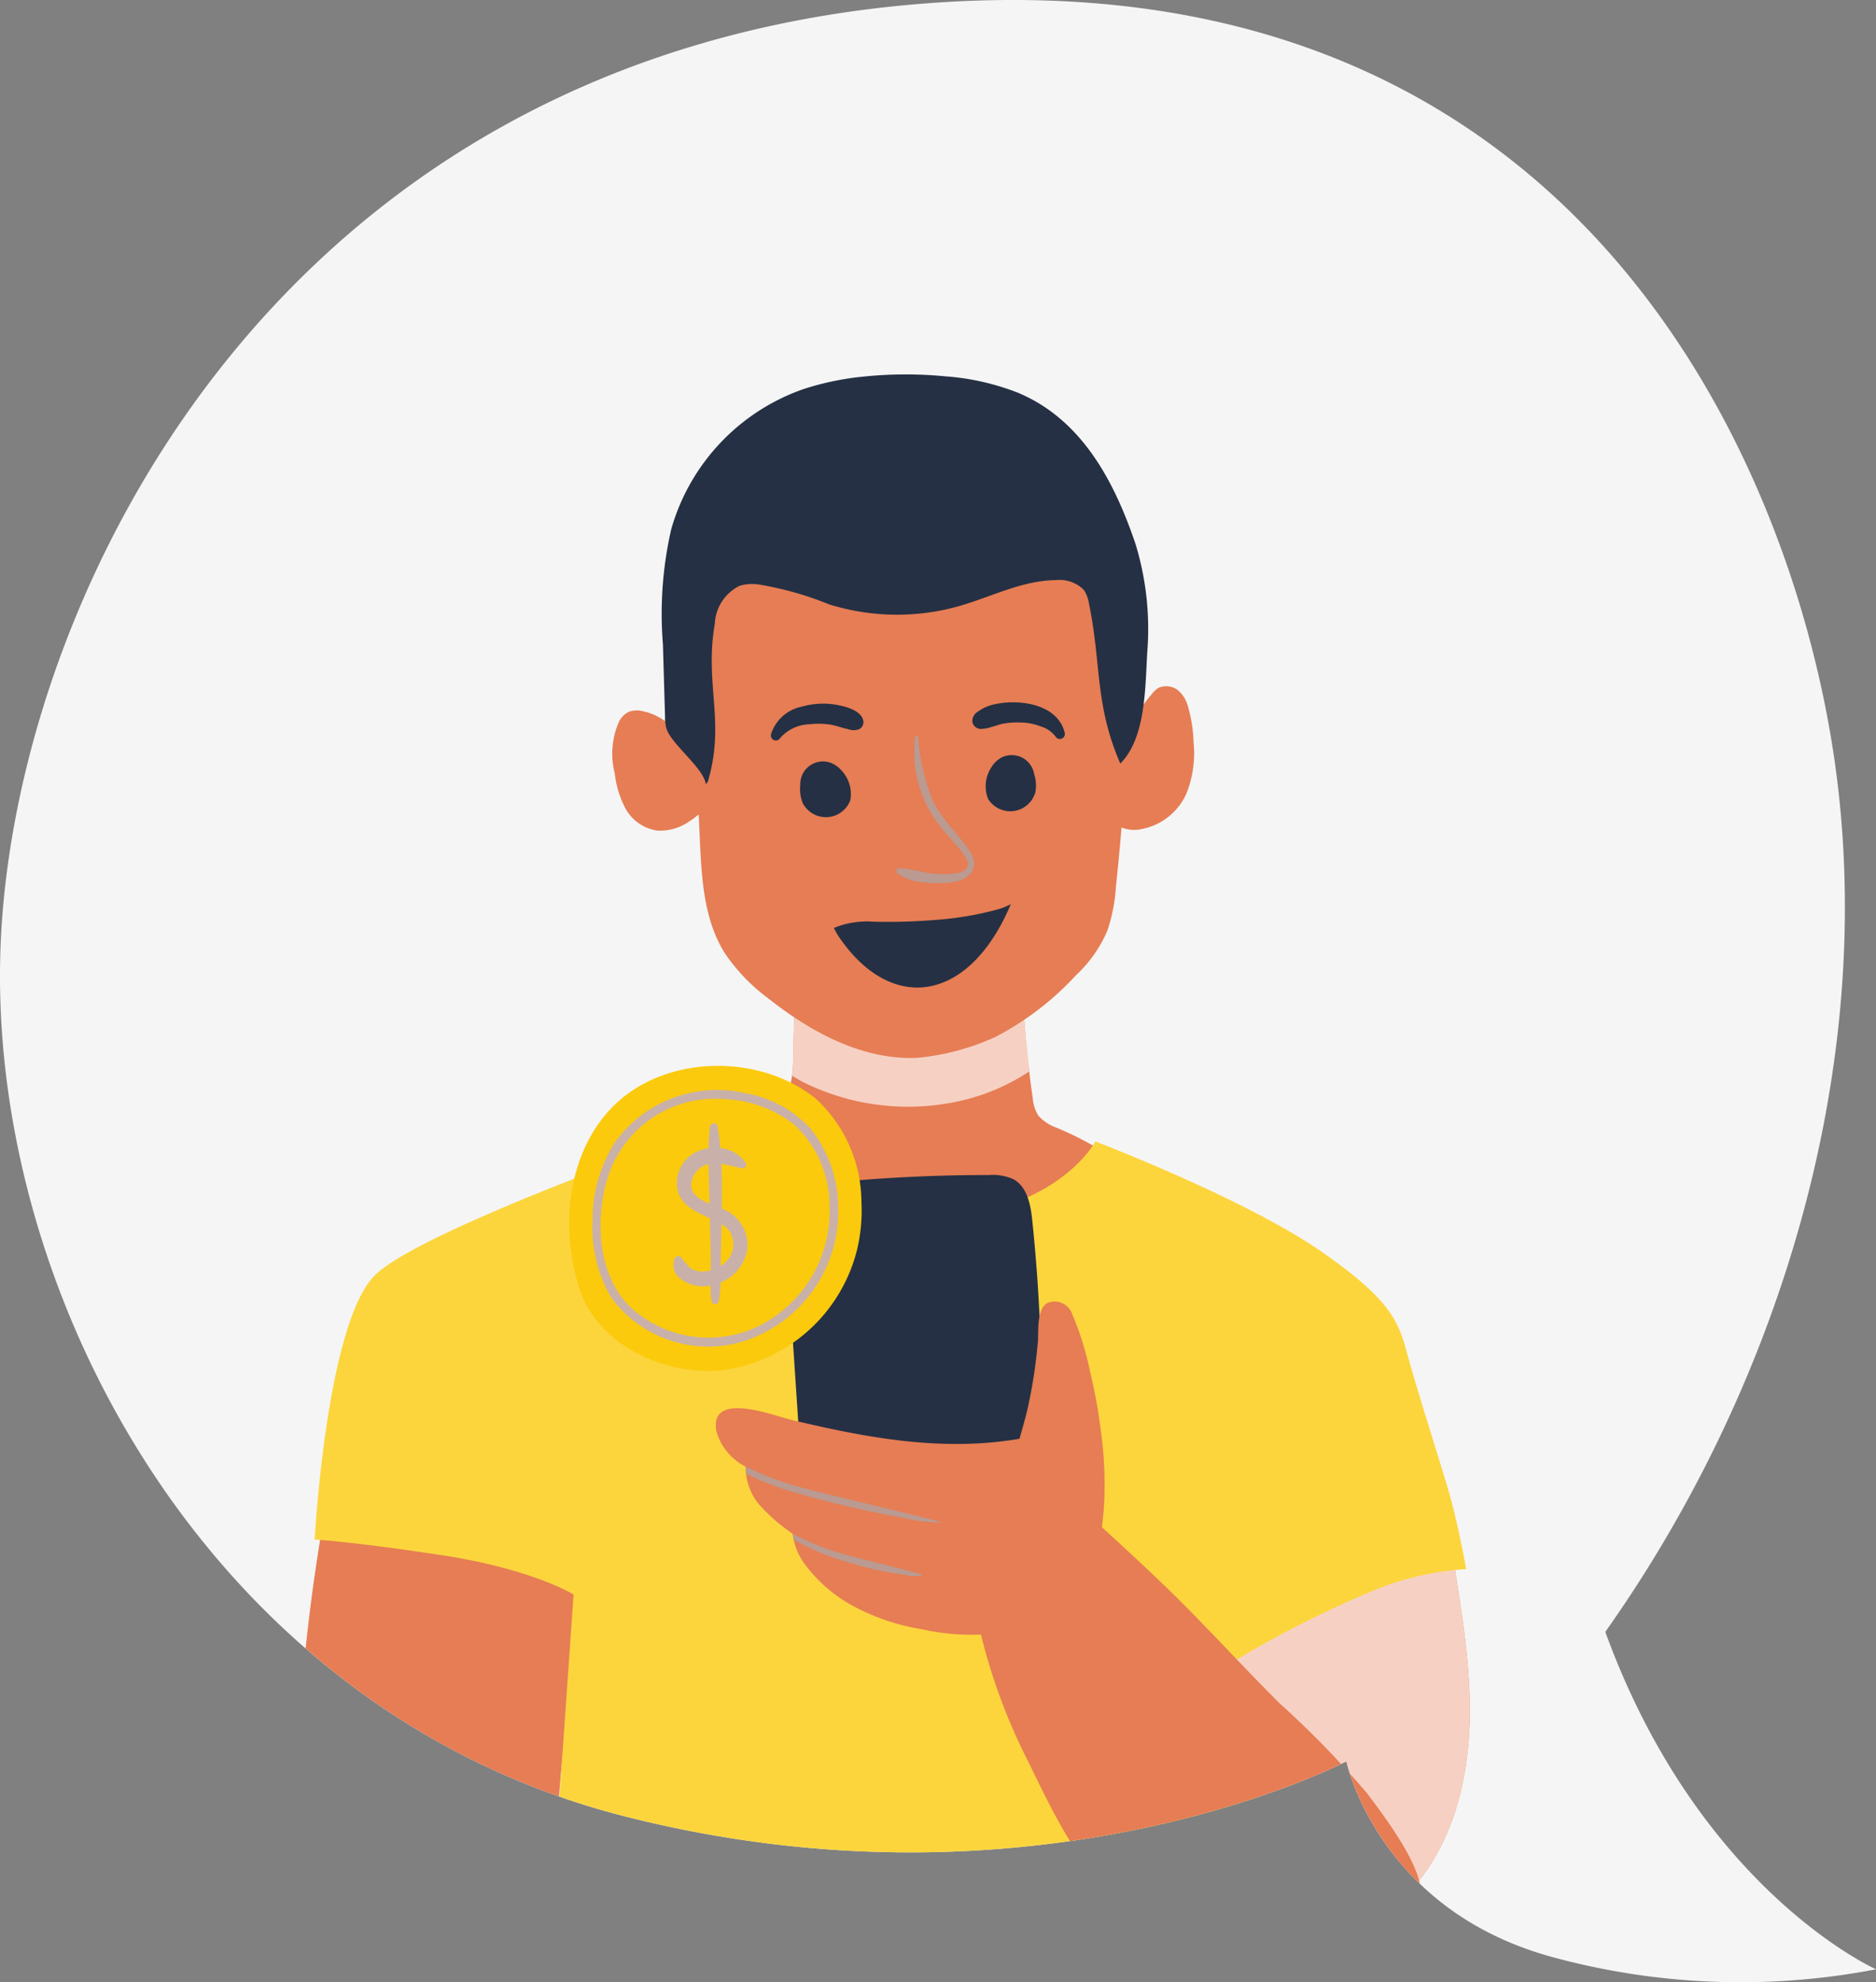 <svg xmlns="http://www.w3.org/2000/svg" xmlns:xlink="http://www.w3.org/1999/xlink" width="129.583" height="136.892" viewBox="0 0 129.583 136.892"><rect x="0" y="0" width="129.583" height="136.892" fill="#808080" stroke="none"/><defs><clipPath id="a"><path d="M117.739,164.947s-21.136,11.11-49.861,3.794-44.17-36.312-43.086-60.429S44.032,47.07,88.473,43.547s59.615,30.621,62.868,51.487-3.252,43.356-15.717,60.97c6.5,17.885,18.7,23.305,18.7,23.305A49.407,49.407,0,0,1,132.1,178.5C119.907,175.245,117.739,164.947,117.739,164.947Z" transform="translate(-24.739 -43.295)" fill="#fff"></path></clipPath></defs><g transform="translate(-899 -1067.944)"><g transform="translate(899 1067.944)"><path d="M117.739,164.947s-21.136,11.11-49.861,3.794-44.17-36.312-43.086-60.429S44.032,47.07,88.473,43.547s59.615,30.621,62.868,51.487-3.252,43.356-15.717,60.97c6.5,17.885,18.7,23.305,18.7,23.305A49.407,49.407,0,0,1,132.1,178.5C119.907,175.245,117.739,164.947,117.739,164.947Z" transform="translate(-24.739 -43.295)" fill="#f5f5f5"></path><g transform="translate(0 0)" clip-path="url(#a)"><g transform="translate(20.396 25.86)"><path d="M45.626,178.449a132.139,132.139,0,0,1,1.906-28.793.957.957,0,0,1,.212-.531.944.944,0,0,1,.465-.205,26.152,26.152,0,0,1,15.88,1.3,1.436,1.436,0,0,1,.719.5,1.454,1.454,0,0,1,.153.731c.224,7.772-1.469,15.489-1.485,23.265a1.637,1.637,0,0,1-.167.889,1.579,1.579,0,0,1-.72.52,28.864,28.864,0,0,1-16.682,2.2" transform="translate(-45.502 -71.011)" fill="#e67d54"></path><path d="M101.8,124.7c-.093-.225.457-.332.267-.485a21.76,21.76,0,0,0-3.582-1.863,2.951,2.951,0,0,1-1.165-.8,2.652,2.652,0,0,1-.385-1.205q-.544-3.749-.712-7.538a1.651,1.651,0,0,0-.209-.891c-.323-.459-.992-.459-1.551-.412l-13.706,1.168-.258-.315q-.05,2.5-.1,5.01c-.026,1.322-.122,2.805-1.108,3.687-.658.588-4.643,1.972-5.6,2.71a.489.489,0,0,0-.159.77,12.5,12.5,0,0,0,4.747,4.377,21.287,21.287,0,0,0,12.291,3.14,14.517,14.517,0,0,0,10.9-6.03A1.482,1.482,0,0,0,101.8,124.7Z" transform="translate(-45.995 -70.361)" fill="#e67d54"></path><g transform="translate(34.313 41.131)" style="mix-blend-mode:multiply;isolation:isolate"><path d="M81.289,119.285a16.3,16.3,0,0,0,11.571,1.046,14.3,14.3,0,0,0,3.979-1.842c-.226-1.886-.4-3.777-.489-5.674a1.651,1.651,0,0,0-.209-.891c-.323-.459-.992-.459-1.551-.412l-13.706,1.168-.258-.315-.1,5.01a12.794,12.794,0,0,1-.092,1.429C80.717,118.966,80.994,119.14,81.289,119.285Z" transform="translate(-80.433 -111.493)" fill="#f6d1c3"></path></g><path d="M111.142,153.224a31.429,31.429,0,0,1,15.075-3.343c.568,4.3,1.5,8.577,1.573,12.916s-.816,8.868-3.506,12.276c-1.334,1.691-3.5,3.137-5.537,2.446-1.474-.5-2.386-1.953-3.078-3.348-3.159-6.369-4.241-13.58-4.464-20.686" transform="translate(-46.663 -71.04)" fill="#e67d54"></path><g transform="translate(64.479 78.826)" style="mix-blend-mode:multiply;isolation:isolate"><path d="M111.142,153.224a31.429,31.429,0,0,1,15.075-3.343c.568,4.3,1.5,8.577,1.573,12.916s-.816,8.868-3.506,12.276c-1.334,1.691-3.5,3.137-5.537,2.446-1.474-.5-2.386-1.953-3.078-3.348-3.159-6.369-4.241-13.58-4.464-20.686" transform="translate(-111.142 -149.866)" fill="#f6d1c3"></path></g><path d="M74.1,122.655s4.607,6.029,14.227,6.165,12.466-5.284,12.466-5.284,10.3,3.929,15.581,7.587,5.419,5.148,6.1,7.587,2.032,6.639,2.709,8.942,1.22,5.42,1.22,5.42a20.181,20.181,0,0,0-6.1,1.355,74.66,74.66,0,0,0-9.759,4.9l2.172,12.167a201.922,201.922,0,0,1-22.9,2.71,115.009,115.009,0,0,1-26.285-1.9l1.219-17.478s-2.846-1.761-9.078-2.71-8.807-1.083-8.807-1.083.813-15.04,4.2-18.292S74.1,122.655,74.1,122.655Z" transform="translate(-45.526 -70.559)" fill="#fcd53d"></path><path d="M74.654,98.056,73.846,96.8c-.952-1.482-2.093-3.1-3.917-3.493a1.666,1.666,0,0,0-.983.031,1.468,1.468,0,0,0-.674.658,5.432,5.432,0,0,0-.306,3.608,6.772,6.772,0,0,0,.764,2.463,3,3,0,0,0,2.166,1.478,3.52,3.52,0,0,0,2.194-.618,6.537,6.537,0,0,0,2.563-3.158Z" transform="translate(-45.896 -70.039)" fill="#e67d54"></path><path d="M108.546,95.408a10,10,0,0,0-.38-2.44,2.222,2.222,0,0,0-.66-1.115,1.317,1.317,0,0,0-1.358-.207,1.551,1.551,0,0,0-.471.42,14.6,14.6,0,0,0-2.651,4.683L101.759,98.7q.339.721.68,1.44a2.532,2.532,0,0,0,.543.839,2.438,2.438,0,0,0,2.044.417,4.265,4.265,0,0,0,3.006-2.394A7.5,7.5,0,0,0,108.546,95.408Z" transform="translate(-46.497 -70.008)" fill="#e67d54"></path><path d="M81.131,147.169q-.623-9.4-1.249-18.793a1.741,1.741,0,0,1,.279-1.334,1.713,1.713,0,0,1,1.092-.4,109.9,109.9,0,0,1,12.786-.729,3.441,3.441,0,0,1,1.681.292c.958.53,1.19,1.781,1.3,2.87a117.035,117.035,0,0,1,.456,18.489A5.566,5.566,0,0,1,97.2,149.3c-.547,1.413-2.1,2.158-3.58,2.486a12.346,12.346,0,0,1-12.531-4.94" transform="translate(-46.11 -70.616)" fill="#253044"></path><path d="M101.85,81.254a10.068,10.068,0,0,0-4.614-5.824,9.177,9.177,0,0,0-5.393-1.036c-1.855.126-3.679.547-5.53.723-3.145.3-6.484-.058-9.351,1.185a2.089,2.089,0,0,0-1.41.569,4.491,4.491,0,0,0-1.058,1.757c-1.4,3.686-1.246,7.755-1.07,11.7l.515,11.5c.121,2.708.283,5.554,1.724,7.85a12.921,12.921,0,0,0,3.045,3.156c2.941,2.323,6.48,4.231,10.226,4.073a16.635,16.635,0,0,0,5.411-1.439,20.2,20.2,0,0,0,5.574-4.264,9.062,9.062,0,0,0,2.165-3.071,11.706,11.706,0,0,0,.594-3.03C103.508,97.14,104.053,88.949,101.85,81.254Z" transform="translate(-45.994 -69.705)" fill="#e67d54"></path><path d="M120.009,168.713a65.041,65.041,0,0,0-5.965-6.13c-2.131-2.115-4.167-4.332-6.276-6.473-1.946-1.974-3.985-3.846-6.026-5.719a22.2,22.2,0,0,0,.181-2.363,27.169,27.169,0,0,0-.256-4.31,36.191,36.191,0,0,0-.738-4.056A20.675,20.675,0,0,0,99.7,135.7,1.284,1.284,0,0,0,98,134.9c-.806.417-.614,1.975-.683,2.7a34.913,34.913,0,0,1-.691,4.532c-.164.713-.363,1.414-.567,2.115l-.013.039c-5.33.909-10.523-.054-15.815-1.323-1.188-.284-5.609-2.02-5.123.786a3.907,3.907,0,0,0,2.025,2.46,4.057,4.057,0,0,0,.852,2.522,12.088,12.088,0,0,0,2.4,2.115,4.362,4.362,0,0,0,.946,2.247,10.187,10.187,0,0,0,3.334,2.8,15.108,15.108,0,0,0,4.609,1.543,15.984,15.984,0,0,0,4.112.373,40.6,40.6,0,0,0,3.316,8.87c1.641,3.387,3.552,7.424,6.559,9.826,2.814,2.249,6.576,2.436,9.954,1.584,2.736-.69,9.21,1.019,10.321-1.664C124.507,175,122.188,171.552,120.009,168.713Z" transform="translate(-46.025 -70.773)" fill="#e67d54"></path><g transform="translate(31.089 75.42)" style="mix-blend-mode:multiply;isolation:isolate"><path d="M84.964,149.331q1.493.336,3,.6a11.242,11.242,0,0,0,2.775.343c.213-.02-8.118-1.977-9.572-2.38A20.045,20.045,0,0,1,77.15,146.4l.022.015a3.94,3.94,0,0,0,.037.5,19.664,19.664,0,0,0,3.283,1.26C81.965,148.612,83.464,148.992,84.964,149.331Z" transform="translate(-77.15 -146.399)" fill="#ba9a91"></path><path d="M84.491,152.673a17.969,17.969,0,0,1-4.006-1.535,2.905,2.905,0,0,0,.066.395A16.2,16.2,0,0,0,84.28,153.1a26.289,26.289,0,0,0,2.714.68c.437.084.875.156,1.317.21a2.164,2.164,0,0,0,1.155,0C89.583,153.936,85.3,152.9,84.491,152.673Z" transform="translate(-77.209 -146.483)" fill="#ba9a91"></path></g><path d="M104,81.341c-1.455-4.3-3.683-8.573-8.081-10.437a17.014,17.014,0,0,0-5.056-1.15,28.364,28.364,0,0,0-5.7.022,19.531,19.531,0,0,0-4.032.835,14.435,14.435,0,0,0-9.2,9.686,26.09,26.09,0,0,0-.579,7.951L71.5,93.3a2.637,2.637,0,0,0,.116.841c.4,1.09,2.534,2.654,2.709,3.794l.136-.205c1.223-4.155-.254-6.662.478-10.916a3.067,3.067,0,0,1,1.727-2.6,3.137,3.137,0,0,1,1.35-.077,22.7,22.7,0,0,1,4.815,1.365,15.74,15.74,0,0,0,8.916.138c2.254-.636,4.4-1.789,6.756-1.813a2.356,2.356,0,0,1,1.924.681,2.234,2.234,0,0,1,.351.919c.869,4.19.391,6.987,2.169,11.071,1.774-1.78,1.713-5.282,1.863-7.71A20.092,20.092,0,0,0,104,81.341Z" transform="translate(-45.958 -69.621)" fill="#253044"></path><g transform="translate(32.851 22.736)"><path d="M79.586,95.145a2.794,2.794,0,0,1,2-.951,5.674,5.674,0,0,1,1.378.01c.443.062.858.234,1.294.321a1.094,1.094,0,0,0,.806,0,.559.559,0,0,0,.229-.7c-.173-.48-.845-.742-1.295-.861a5.423,5.423,0,0,0-2.958.022,2.8,2.8,0,0,0-2.087,1.9.347.347,0,0,0,.631.266Z" transform="translate(-78.944 -92.766)" fill="#253044"></path></g><g transform="translate(34.869 26.71)"><path d="M83.787,97.377a1.853,1.853,0,0,0-.766-.484,1.573,1.573,0,0,0-2.01,1.571,2.5,2.5,0,0,0,.175,1.252,1.8,1.8,0,0,0,3.282-.207,2.367,2.367,0,0,0-.545-1.981Q83.859,97.45,83.787,97.377Z" transform="translate(-80.998 -96.811)" fill="#253044"></path></g><g transform="translate(46.764 22.645)"><path d="M99.491,94.776c-.476-1.95-3.018-2.316-4.673-2a3.085,3.085,0,0,0-1.344.557.734.734,0,0,0-.358.712.605.605,0,0,0,.631.467,2.933,2.933,0,0,0,.719-.141c.246-.07.481-.159.733-.213a5.479,5.479,0,0,1,1.281-.086,3.959,3.959,0,0,1,1.368.274,1.962,1.962,0,0,1,1.012.7.347.347,0,0,0,.631-.266Z" transform="translate(-93.107 -92.673)" fill="#253044"></path></g><g transform="translate(47.685 26.264)"><path d="M94.361,97.364a2.367,2.367,0,0,0-.144,2.05,1.8,1.8,0,0,0,3.258-.442A2.48,2.48,0,0,0,97.4,97.71a1.571,1.571,0,0,0-2.278-1.144,1.836,1.836,0,0,0-.657.626C94.427,97.248,94.393,97.306,94.361,97.364Z" transform="translate(-94.045 -96.358)" fill="#253044"></path></g><g transform="translate(41.51 24.989)" style="mix-blend-mode:multiply;isolation:isolate"><path d="M89.058,95.141A8.316,8.316,0,0,0,91.05,101.6c.436.525.92,1.014,1.324,1.565.231.314.532.761.171,1.1a1.349,1.349,0,0,1-.754.276,8.445,8.445,0,0,1-1.83-.028,13.251,13.251,0,0,0-1.993-.345.209.209,0,0,0-.146.354,3.337,3.337,0,0,0,1.88.627,6.7,6.7,0,0,0,2.044-.028c1.1-.187,1.813-1.009,1.126-2.065-.814-1.251-1.958-2.213-2.6-3.589a13.885,13.885,0,0,1-.993-4.3c-.014-.113-.2-.167-.221-.03Z" transform="translate(-87.759 -95.06)" fill="#ba9a91"></path></g><path d="M94.725,108.272a22.785,22.785,0,0,1-4.394.716,39.4,39.4,0,0,1-4.127.107,6.059,6.059,0,0,0-2.71.433,5.256,5.256,0,0,0,.254.474c3.607,5.469,9.062,4.79,11.967-2.118A4.438,4.438,0,0,1,94.725,108.272Z" transform="translate(-46.289 -71.298)" fill="#253044"></path></g></g></g><g transform="translate(938.32 1141.561)"><path d="M268.845,102.655a9.746,9.746,0,0,0-3.179-7.143c-4.034-3.223-10.827-3.018-14.321.923-2.877,3.247-3.251,8.135-2.011,12.124,1.274,4.1,6.186,6.282,10.25,5.682A11.093,11.093,0,0,0,268.535,106,11.554,11.554,0,0,0,268.845,102.655Z" transform="translate(-248.663 -93.271)" fill="#fbca0c"></path><g transform="translate(1.608 1.696)" style="mix-blend-mode:multiply;isolation:isolate"><path d="M262.808,105.125c0-1.029.013-2.065-.028-3.1a2.85,2.85,0,0,1,.287.056c.381.094.745.182,1.132.256.194.037.4-.164.273-.355a2.389,2.389,0,0,0-1.756-1.036c-.044-.507-.106-1.013-.2-1.514-.058-.325-.507-.21-.536.073-.049.481-.074.964-.086,1.448a2.831,2.831,0,0,0-.842.259,2.4,2.4,0,0,0-1.241,2.838c.351.951,1.313,1.347,2.175,1.735.017.959.063,1.917.065,2.877,0,.238-.005.482-.013.728a2.232,2.232,0,0,1-.414.075,1.486,1.486,0,0,1-1-.246,5.383,5.383,0,0,1-.624-.734.275.275,0,0,0-.429.055,1.186,1.186,0,0,0,.488,1.5,2.5,2.5,0,0,0,1.971.4,6.871,6.871,0,0,0,.083,1.105.251.251,0,0,0,.481,0,6.857,6.857,0,0,0,.135-1.319,2.949,2.949,0,0,0,1.846-2.355A2.683,2.683,0,0,0,262.808,105.125Zm-2.087-1.86a1.546,1.546,0,0,1,1.176-1.211c.009.911.041,1.823.067,2.732C261.262,104.495,260.566,104.087,260.721,103.265Zm2.652,5.175a1.991,1.991,0,0,1-.637.644c0-.14,0-.282,0-.419.015-.825.045-1.649.059-2.473a1.8,1.8,0,0,1,.56.511A1.68,1.68,0,0,1,263.373,108.44Z" transform="translate(-253.882 -96.964)" fill="#c9b1a9"></path><path d="M266.137,98.454A8.018,8.018,0,0,0,261.587,96a8.683,8.683,0,0,0-8.943,3.38,9.973,9.973,0,0,0-1.563,5.417,9.588,9.588,0,0,0,1.292,5.344,8.342,8.342,0,0,0,8.826,3.094,9.424,9.424,0,0,0,6.85-9.508A8.835,8.835,0,0,0,266.137,98.454Zm-3.707,13.7a7.944,7.944,0,0,1-8.813-1.442c-2.329-2.329-2.415-6.641-1.245-9.543a7.763,7.763,0,0,1,7.775-4.748,8.372,8.372,0,0,1,4.811,1.72,7.614,7.614,0,0,1,2.491,5.582A8.874,8.874,0,0,1,262.43,112.156Z" transform="translate(-251.079 -95.82)" fill="#c9b1a9"></path></g></g></g></svg>